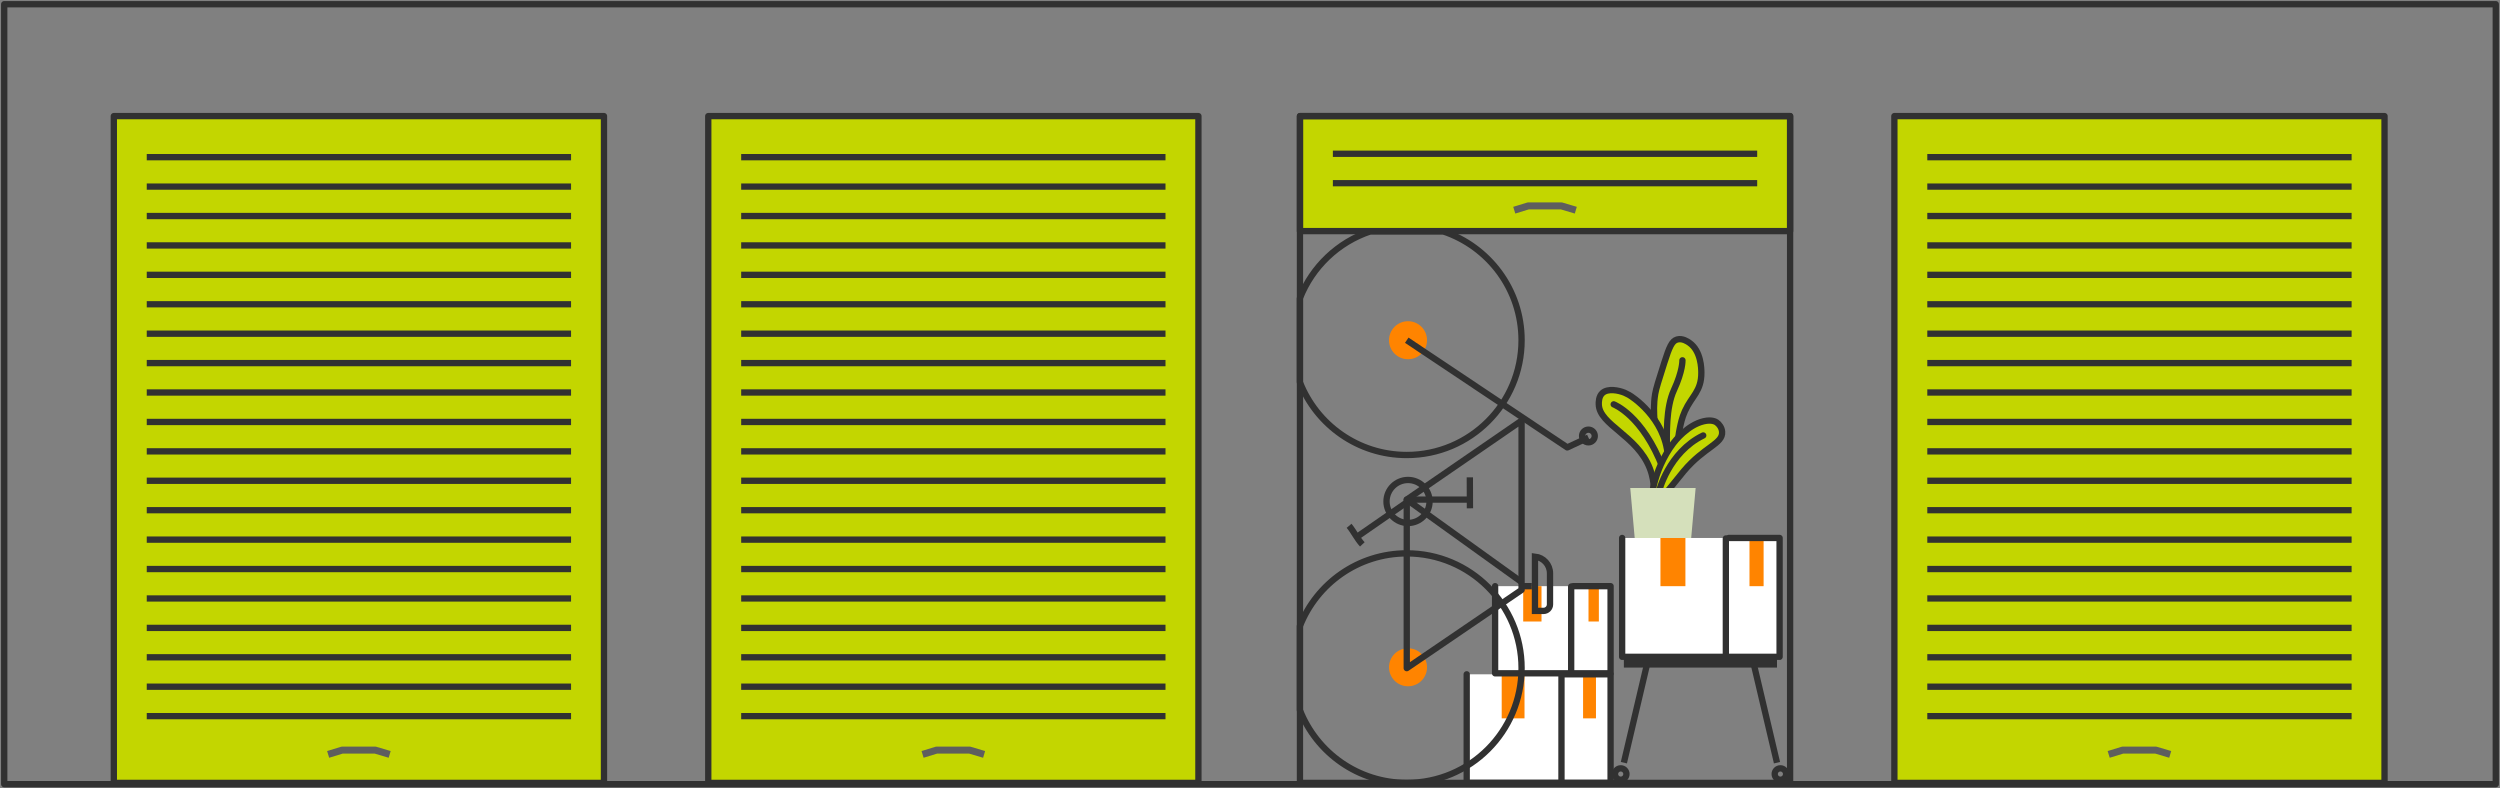 <svg width="593" height="187" viewBox="0 0 593 187" fill="none" xmlns="http://www.w3.org/2000/svg">
<rect x="0" y="0" width="593" height="187" fill="#808080" stroke="none"/>
<path d="M1 1H592V186H1V1Z" stroke="#313131" stroke-width="1.5" stroke-linejoin="round"/>
<path d="M449.346 27.539H565.609V185.705H449.346V27.539Z" fill="#C3D600"/>
<path d="M565.609 185.705L449.346 185.705V27.539L565.609 27.539V185.705Z" stroke="#313131" stroke-width="1.5" stroke-linejoin="round"/>
<path d="M557.802 37.282H457.153" stroke="#313131" stroke-width="1.5" stroke-linejoin="round"/>
<path d="M557.802 44.261H457.153" stroke="#313131" stroke-width="1.5" stroke-linejoin="round"/>
<path d="M557.802 51.239H457.153" stroke="#313131" stroke-width="1.5" stroke-linejoin="round"/>
<path d="M557.802 58.217H457.153" stroke="#313131" stroke-width="1.5" stroke-linejoin="round"/>
<path d="M557.802 65.195H457.153" stroke="#313131" stroke-width="1.5" stroke-linejoin="round"/>
<path d="M557.802 72.173H457.153" stroke="#313131" stroke-width="1.5" stroke-linejoin="round"/>
<path d="M557.802 79.151H457.153" stroke="#313131" stroke-width="1.5" stroke-linejoin="round"/>
<path d="M557.802 86.129H457.153" stroke="#313131" stroke-width="1.5" stroke-linejoin="round"/>
<path d="M557.802 93.107H457.153" stroke="#313131" stroke-width="1.5" stroke-linejoin="round"/>
<path d="M557.802 100.085H457.153" stroke="#313131" stroke-width="1.5" stroke-linejoin="round"/>
<path d="M557.802 107.063H457.153" stroke="#313131" stroke-width="1.5" stroke-linejoin="round"/>
<path d="M557.802 114.041H457.153" stroke="#313131" stroke-width="1.5" stroke-linejoin="round"/>
<path d="M557.802 121.019H457.153" stroke="#313131" stroke-width="1.5" stroke-linejoin="round"/>
<path d="M557.802 127.997H457.153" stroke="#313131" stroke-width="1.5" stroke-linejoin="round"/>
<path d="M557.802 134.977H457.153" stroke="#313131" stroke-width="1.5" stroke-linejoin="round"/>
<path d="M557.802 141.955H457.153" stroke="#313131" stroke-width="1.5" stroke-linejoin="round"/>
<path d="M557.802 148.933H457.153" stroke="#313131" stroke-width="1.5" stroke-linejoin="round"/>
<path d="M557.802 155.911H457.153" stroke="#313131" stroke-width="1.5" stroke-linejoin="round"/>
<path d="M557.802 162.889H457.153" stroke="#313131" stroke-width="1.5" stroke-linejoin="round"/>
<path d="M557.802 169.867H457.153" stroke="#313131" stroke-width="1.5" stroke-linejoin="round"/>
<path d="M514.776 178.944L511.342 177.922H503.511L500.179 178.944" stroke="#5E5E5E" stroke-width="1.665" stroke-linejoin="round"/>
<path d="M168 27.539H284.263V185.705H168V27.539Z" fill="#C3D600"/>
<path d="M284.263 185.705L168 185.705L168 27.539L284.263 27.539V185.705Z" stroke="#313131" stroke-width="1.5" stroke-linejoin="round"/>
<path d="M276.456 37.282H175.807" stroke="#313131" stroke-width="1.5" stroke-linejoin="round"/>
<path d="M276.456 44.261H175.807" stroke="#313131" stroke-width="1.5" stroke-linejoin="round"/>
<path d="M276.456 51.239H175.807" stroke="#313131" stroke-width="1.5" stroke-linejoin="round"/>
<path d="M276.456 58.217H175.807" stroke="#313131" stroke-width="1.5" stroke-linejoin="round"/>
<path d="M276.456 65.195H175.807" stroke="#313131" stroke-width="1.5" stroke-linejoin="round"/>
<path d="M276.456 72.173H175.807" stroke="#313131" stroke-width="1.5" stroke-linejoin="round"/>
<path d="M276.456 79.151H175.807" stroke="#313131" stroke-width="1.5" stroke-linejoin="round"/>
<path d="M276.456 86.129H175.807" stroke="#313131" stroke-width="1.5" stroke-linejoin="round"/>
<path d="M276.456 93.107H175.807" stroke="#313131" stroke-width="1.5" stroke-linejoin="round"/>
<path d="M276.456 100.085H175.807" stroke="#313131" stroke-width="1.5" stroke-linejoin="round"/>
<path d="M276.456 107.063H175.807" stroke="#313131" stroke-width="1.5" stroke-linejoin="round"/>
<path d="M276.456 114.041H175.807" stroke="#313131" stroke-width="1.5" stroke-linejoin="round"/>
<path d="M276.456 121.019H175.807" stroke="#313131" stroke-width="1.5" stroke-linejoin="round"/>
<path d="M276.456 127.997H175.807" stroke="#313131" stroke-width="1.5" stroke-linejoin="round"/>
<path d="M276.456 134.977H175.807" stroke="#313131" stroke-width="1.5" stroke-linejoin="round"/>
<path d="M276.456 141.955H175.807" stroke="#313131" stroke-width="1.5" stroke-linejoin="round"/>
<path d="M276.456 148.933H175.807" stroke="#313131" stroke-width="1.5" stroke-linejoin="round"/>
<path d="M276.456 155.911H175.807" stroke="#313131" stroke-width="1.5" stroke-linejoin="round"/>
<path d="M276.456 162.889H175.807" stroke="#313131" stroke-width="1.5" stroke-linejoin="round"/>
<path d="M276.456 169.867H175.807" stroke="#313131" stroke-width="1.5" stroke-linejoin="round"/>
<path d="M233.43 178.944L229.996 177.922H222.165L218.833 178.944" stroke="#5E5E5E" stroke-width="1.665" stroke-linejoin="round"/>
<path d="M27 27.539H143.263V185.705H27V27.539Z" fill="#C3D600"/>
<path d="M143.263 185.705L27 185.705L27 27.539L143.263 27.539V185.705Z" stroke="#313131" stroke-width="1.5" stroke-linejoin="round"/>
<path d="M135.456 37.282H34.807" stroke="#313131" stroke-width="1.5" stroke-linejoin="round"/>
<path d="M135.456 44.261H34.807" stroke="#313131" stroke-width="1.5" stroke-linejoin="round"/>
<path d="M135.456 51.239H34.807" stroke="#313131" stroke-width="1.5" stroke-linejoin="round"/>
<path d="M135.456 58.217H34.807" stroke="#313131" stroke-width="1.5" stroke-linejoin="round"/>
<path d="M135.456 65.195H34.807" stroke="#313131" stroke-width="1.5" stroke-linejoin="round"/>
<path d="M135.456 72.173H34.807" stroke="#313131" stroke-width="1.5" stroke-linejoin="round"/>
<path d="M135.456 79.151H34.807" stroke="#313131" stroke-width="1.5" stroke-linejoin="round"/>
<path d="M135.456 86.129H34.807" stroke="#313131" stroke-width="1.5" stroke-linejoin="round"/>
<path d="M135.456 93.107H34.807" stroke="#313131" stroke-width="1.5" stroke-linejoin="round"/>
<path d="M135.456 100.085H34.807" stroke="#313131" stroke-width="1.5" stroke-linejoin="round"/>
<path d="M135.456 107.063H34.807" stroke="#313131" stroke-width="1.5" stroke-linejoin="round"/>
<path d="M135.456 114.041H34.807" stroke="#313131" stroke-width="1.5" stroke-linejoin="round"/>
<path d="M135.456 121.019H34.807" stroke="#313131" stroke-width="1.5" stroke-linejoin="round"/>
<path d="M135.456 127.997H34.807" stroke="#313131" stroke-width="1.5" stroke-linejoin="round"/>
<path d="M135.456 134.977H34.807" stroke="#313131" stroke-width="1.5" stroke-linejoin="round"/>
<path d="M135.456 141.955H34.807" stroke="#313131" stroke-width="1.5" stroke-linejoin="round"/>
<path d="M135.456 148.933H34.807" stroke="#313131" stroke-width="1.5" stroke-linejoin="round"/>
<path d="M135.456 155.911H34.807" stroke="#313131" stroke-width="1.5" stroke-linejoin="round"/>
<path d="M135.456 162.889H34.807" stroke="#313131" stroke-width="1.5" stroke-linejoin="round"/>
<path d="M135.456 169.867H34.807" stroke="#313131" stroke-width="1.5" stroke-linejoin="round"/>
<path d="M92.43 178.944L88.996 177.922H81.165L77.833 178.944" stroke="#5E5E5E" stroke-width="1.665" stroke-linejoin="round"/>
<path d="M422.122 155.793H384.773V127.607H422.122V155.793Z" fill="white"/>
<path d="M414.98 127.723H418.327V139.041H414.98V127.723Z" fill="#FF8400"/>
<path d="M393.859 127.607H399.78V139.04H393.859V127.607Z" fill="#FF8400"/>
<path d="M410.055 127.607H422.121V155.793H384.773V127.607" stroke="#313131" stroke-width="1.5" stroke-linecap="round" stroke-linejoin="round"/>
<path d="M409.372 127.723V155.215" stroke="#313131" stroke-width="1.5" stroke-linecap="round" stroke-linejoin="round"/>
<path d="M382.031 185.705H347.901V159.947H382.031V185.705Z" fill="white"/>
<path d="M375.505 160.053H378.564V170.395H375.505V160.053Z" fill="#FF8400"/>
<path d="M356.204 159.947H361.614V170.395H356.204V159.947Z" fill="#FF8400"/>
<path d="M371.004 159.947H382.031V185.705H347.901V159.947" stroke="#313131" stroke-width="1.5" stroke-linecap="round" stroke-linejoin="round"/>
<path d="M370.381 160.053V185.176" stroke="#313131" stroke-width="1.5" stroke-linecap="round" stroke-linejoin="round"/>
<path d="M382.032 159.708H354.641V139.037H382.032V159.708Z" fill="white"/>
<path d="M376.794 139.122H379.249V147.421H376.794V139.122Z" fill="#FF8400"/>
<path d="M361.304 139.037H365.646V147.422H361.304V139.037Z" fill="#FF8400"/>
<path d="M373.182 139.037H382.031V159.709H354.64V139.037" stroke="#313131" stroke-width="1.5" stroke-linecap="round" stroke-linejoin="round"/>
<path d="M372.682 139.122V159.284" stroke="#313131" stroke-width="1.5" stroke-linecap="round" stroke-linejoin="round"/>
<path d="M308.349 27.539H424.612V54.816H308.349V27.539Z" fill="#C3D600"/>
<path d="M424.613 185.705L308.35 185.705V27.539L424.613 27.539V185.705Z" stroke="#313131" stroke-width="1.5" stroke-linejoin="round"/>
<path d="M424.613 54.817L308.35 54.817V27.539L424.613 27.539V54.817Z" stroke="#313131" stroke-width="1.5" stroke-linejoin="round"/>
<path d="M416.805 36.478H316.156" stroke="#313131" stroke-width="1.5" stroke-linejoin="round"/>
<path d="M416.805 43.456H316.156" stroke="#313131" stroke-width="1.5" stroke-linejoin="round"/>
<path d="M373.78 49.857L370.345 48.835H362.514L359.182 49.857" stroke="#5E5E5E" stroke-width="1.665" stroke-linejoin="round"/>
<path d="M333.983 162.786C331.492 162.786 329.473 160.768 329.473 158.278C329.473 155.788 331.492 153.77 333.983 153.77C336.474 153.77 338.493 155.788 338.493 158.278C338.493 160.768 336.474 162.786 333.983 162.786Z" fill="#FF8400"/>
<path d="M333.983 85.21C331.492 85.21 329.473 83.191 329.473 80.702C329.473 78.212 331.492 76.193 333.983 76.193C336.474 76.193 338.493 78.212 338.493 80.702C338.493 83.191 336.474 85.21 333.983 85.21Z" fill="#FF8400"/>
<path d="M375.268 103.416C375.268 104.247 375.942 104.92 376.773 104.92C377.605 104.92 378.279 104.247 378.279 103.416C378.279 102.586 377.605 101.912 376.773 101.912C375.942 101.912 375.268 102.586 375.268 103.416Z" stroke="#313131" stroke-width="1.5"/>
<path d="M308.334 148.508C312.314 138.407 322.163 131.258 333.683 131.258C348.724 131.258 360.918 143.446 360.918 158.481C360.918 173.515 348.724 185.704 333.683 185.704C322.164 185.704 312.315 178.555 308.334 168.453V148.507V148.508Z" stroke="#313131" stroke-width="1.5" stroke-linejoin="round"/>
<path d="M308.334 70.731C311.269 63.282 317.395 57.438 325.031 54.883H342.335C353.134 58.496 360.917 68.691 360.917 80.703C360.917 95.737 348.723 107.926 333.682 107.926C322.163 107.926 312.314 100.777 308.333 90.677V70.733L308.334 70.731Z" stroke="#313131" stroke-width="1.5" stroke-linejoin="round"/>
<path d="M360.918 139.932L333.683 158.482V118.505L360.918 99.77V139.203V139.932Z" stroke="#313131" stroke-width="1.5" stroke-linejoin="round"/>
<path d="M376.774 103.785L371.754 106.127L333.683 80.702" stroke="#313131" stroke-width="1.5" stroke-linejoin="round"/>
<path d="M360.918 138.073L333.683 118.505H348.645" stroke="#313131" stroke-width="1.5" stroke-linejoin="round"/>
<path d="M333.983 124.051C331.164 124.051 328.879 121.767 328.879 118.949C328.879 116.132 331.164 113.848 333.983 113.848C336.802 113.848 339.087 116.132 339.087 118.949C339.087 121.767 336.802 124.051 333.983 124.051Z" stroke="#313131" stroke-width="1.5" stroke-linejoin="round"/>
<path d="M333.983 118.949L322.075 127.198" stroke="#313131" stroke-width="1.5" stroke-linejoin="round"/>
<path d="M323.143 129.125C321.878 127.762 321.074 125.993 320.001 124.723" stroke="#313131" stroke-width="1.5" stroke-linejoin="round"/>
<path d="M348.669 120.57L348.645 113.225" stroke="#313131" stroke-width="1.5" stroke-linejoin="round"/>
<path d="M367.661 143.366V135.991C367.661 133.934 366.097 132.239 364.093 132.03V144.908H366.118C366.969 144.908 367.661 144.216 367.661 143.366Z" stroke="#313131" stroke-width="1.5"/>
<path d="M363.344 139.037H360.918" stroke="#313131" stroke-width="1.5" stroke-linejoin="round"/>
<path d="M420.754 157.601V156.543H385.932V157.601H420.754Z" stroke="#313131" stroke-width="1.5"/>
<path d="M390.793 157.073L385.183 180.909" stroke="#313131" stroke-width="1.5" stroke-linejoin="round"/>
<path d="M415.892 157.073L421.504 180.909" stroke="#313131" stroke-width="1.5" stroke-linejoin="round"/>
<path d="M383.082 183.601C383.082 184.349 383.688 184.955 384.437 184.955C385.185 184.955 385.791 184.349 385.791 183.601C385.791 182.854 385.185 182.248 384.437 182.248C383.688 182.248 383.082 182.854 383.082 183.601Z" stroke="#313131" stroke-width="1.5"/>
<path d="M420.957 183.601C420.957 184.349 421.563 184.955 422.311 184.955C423.06 184.955 423.666 184.349 423.666 183.601C423.666 182.854 423.06 182.248 422.311 182.248C421.563 182.248 420.957 182.854 420.957 183.601Z" stroke="#313131" stroke-width="1.5"/>
<path d="M397.958 105.365C398.016 104.282 398.156 102.972 398.466 101.51C398.674 100.533 398.948 99.112 399.662 97.531C401.302 93.896 403.589 92.834 403.559 88.382C403.553 87.499 403.525 83.244 400.703 81.294C400.336 81.041 399.066 80.162 397.8 80.533C396.574 80.892 395.984 82.239 394.754 86.099C393.464 90.146 392.82 92.171 392.612 93.424C392.197 95.937 392.333 97.895 392.417 99.588C392.45 100.245 392.581 102.629 393.231 105.827C393.886 109.049 394.46 111.877 395.316 111.921C395.64 111.938 396.574 111.586 397.958 105.366V105.365Z" fill="#C3D600"/>
<path d="M397.958 105.365C398.016 104.282 398.156 102.972 398.466 101.51C398.674 100.533 398.948 99.112 399.662 97.531C401.302 93.896 403.589 92.834 403.559 88.382C403.553 87.499 403.525 83.244 400.703 81.294C400.336 81.041 399.066 80.162 397.8 80.533C396.574 80.892 395.984 82.239 394.754 86.099C393.464 90.146 392.82 92.171 392.612 93.424C392.197 95.937 392.333 97.895 392.417 99.588C392.45 100.245 392.581 102.629 393.231 105.827C393.886 109.049 394.46 111.877 395.316 111.921C395.64 111.938 396.574 111.586 397.958 105.366V105.365Z" stroke="#313131" stroke-width="1.5" stroke-linecap="round" stroke-linejoin="round"/>
<path d="M399.074 85.467C399.074 85.467 399.171 87.948 397.058 92.522C395.121 96.716 395.39 103.052 395.377 106.36" stroke="#313131" stroke-width="1.5" stroke-linecap="round" stroke-linejoin="round"/>
<path d="M395.606 108.109C394.905 99.031 386.968 93.968 386.397 93.678C386.391 93.676 385.372 93.162 385.372 93.162C383.97 92.587 381.386 92.04 380.09 93.233C379.196 94.055 379.216 95.426 379.231 95.939C379.369 100.78 388.303 103.309 391.325 111.068C392.068 112.975 392.252 114.685 392.302 115.752C392.617 116.379 393.045 117.026 393.506 116.997C394.71 116.922 395.926 112.258 395.606 108.109Z" fill="#C3D600"/>
<path d="M395.606 108.109C394.905 99.031 386.968 93.968 386.397 93.678C386.391 93.676 385.372 93.162 385.372 93.162C383.97 92.587 381.386 92.04 380.09 93.233C379.196 94.055 379.216 95.426 379.231 95.939C379.369 100.78 388.303 103.309 391.325 111.068C392.068 112.975 392.252 114.685 392.302 115.752C392.617 116.379 393.045 117.026 393.506 116.997C394.71 116.922 395.926 112.258 395.606 108.109Z" stroke="#313131" stroke-width="1.5" stroke-linecap="round" stroke-linejoin="round"/>
<path d="M382.77 95.914C382.77 95.914 389.644 98.48 394.451 111.068" stroke="#313131" stroke-width="1.5" stroke-linecap="round" stroke-linejoin="round"/>
<path d="M407.159 100.18C406.958 100.046 406.046 99.477 404.142 99.914C400.267 100.803 397.223 104.726 396.93 105.112C392.001 111.604 391.112 119.947 392.127 120.319C392.358 120.404 393.217 119.354 394.926 117.251C399.135 112.071 399.077 112.121 399.387 111.753C404.277 105.943 408.702 105.282 408.483 102.415C408.41 101.454 407.787 100.6 407.16 100.18H407.159Z" fill="#C3D600"/>
<path d="M407.159 100.18C406.958 100.046 406.046 99.477 404.142 99.914C400.267 100.803 397.223 104.726 396.93 105.112C392.001 111.604 391.112 119.947 392.127 120.319C392.358 120.404 393.217 119.354 394.926 117.251C399.135 112.071 399.077 112.121 399.387 111.753C404.277 105.943 408.702 105.282 408.483 102.415C408.41 101.454 407.787 100.6 407.16 100.18H407.159Z" stroke="#313131" stroke-width="1.5" stroke-linecap="round" stroke-linejoin="round"/>
<path d="M393.477 116.661C393.477 116.661 395.729 107.315 404.002 103.293" stroke="#313131" stroke-width="1.5" stroke-linecap="round" stroke-linejoin="round"/>
<path d="M402.207 115.752H386.695L387.751 127.606H401.15L402.207 115.752Z" fill="#D5E0BB"/>
</svg>
